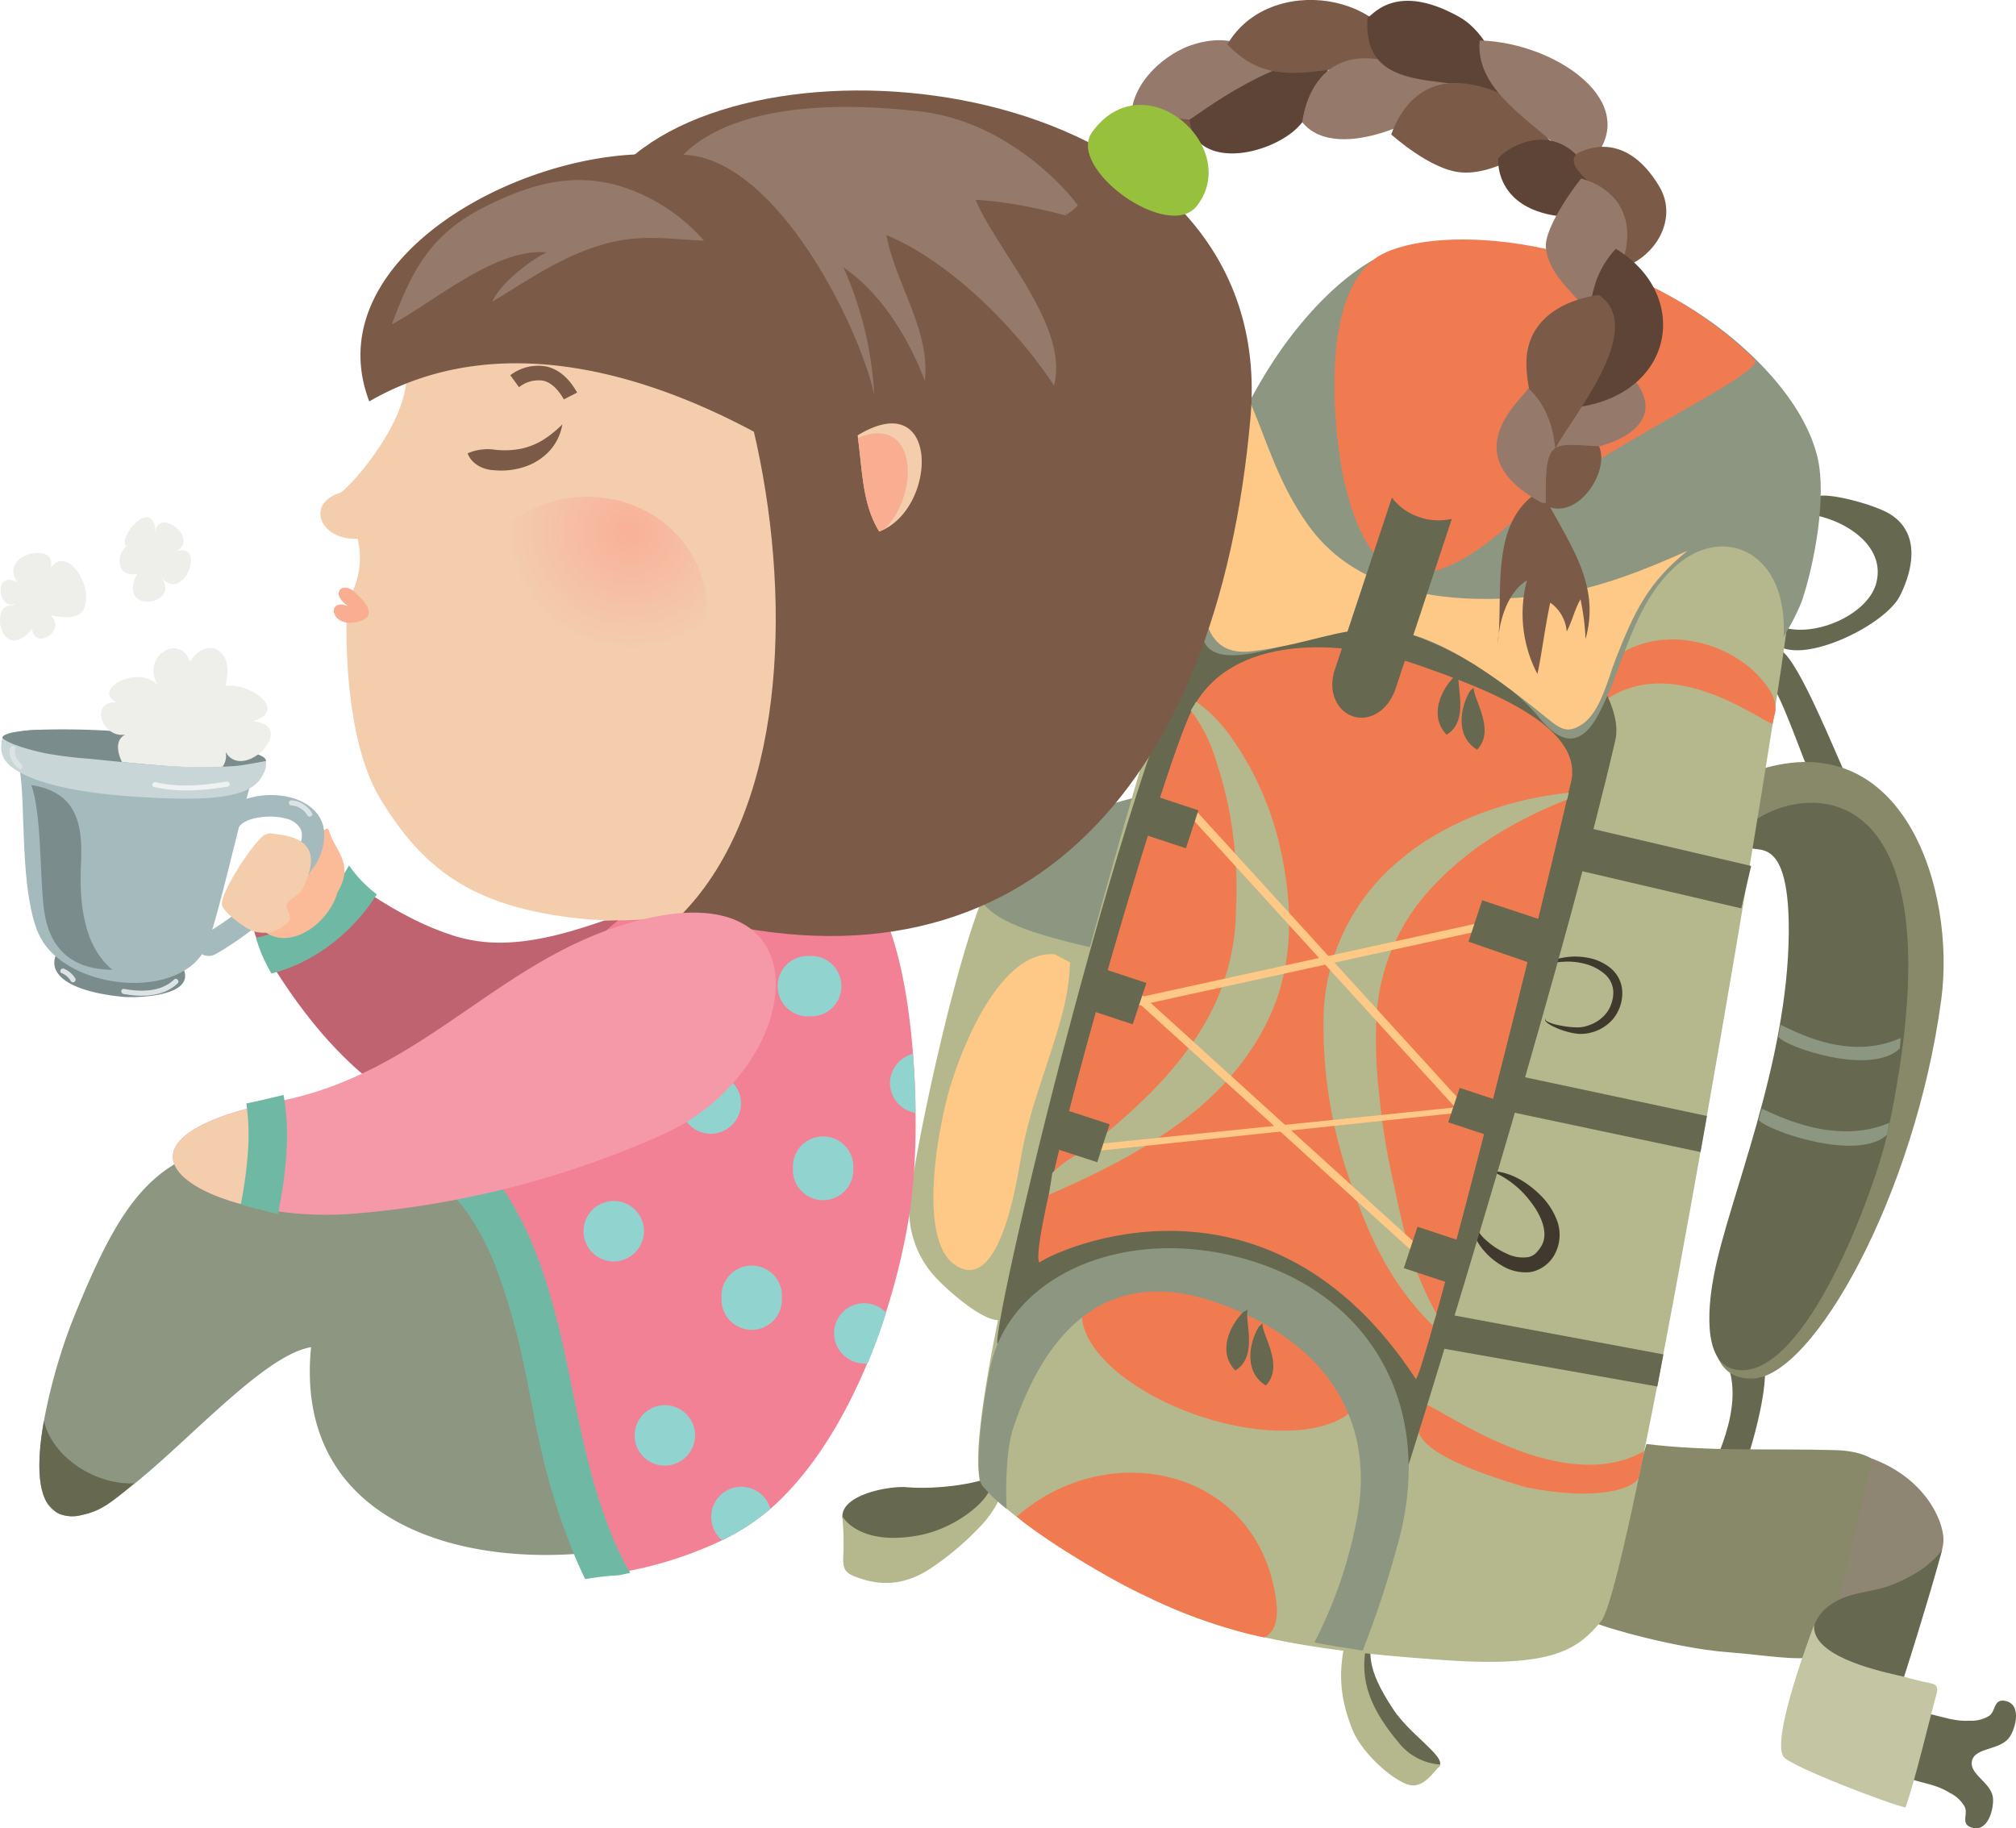 <svg xmlns="http://www.w3.org/2000/svg" xmlns:xlink="http://www.w3.org/1999/xlink" viewBox="0 0 367.41 333.17"><defs><style>.cls-1{fill:#c06371;}.cls-2{fill:#6fb9a4;}.cls-3{fill:#fbbb98;}.cls-4{fill:#7b8c8d;}.cls-5{fill:#a5babd;}.cls-6{fill:#c8d6d7;}.cls-7{fill:#eeeeeb;}.cls-8{fill:#eef2f2;}.cls-9{fill:#dbe3e4;}.cls-10{fill:#f3cdac;}.cls-11{fill:#b5b78c;}.cls-12{fill:#8c9681;}.cls-13{fill:#fec987;}.cls-14{fill:#666850;}.cls-15{fill:#878969;}.cls-16{fill:#8e8573;}.cls-17{fill:#c3c5a3;}.cls-18{fill:#3f3a2d;}.cls-19{fill:#f17b50;}.cls-20{fill:#f38196;}.cls-21{fill:#7b5a47;}.cls-22{fill:url(#radial-gradient);}.cls-23{fill:#f9ae92;}.cls-24{fill:#957a6b;}.cls-25{fill:#5d4436;}.cls-26{fill:#97c03d;}.cls-27{fill:#91d3ce;}.cls-28{fill:#f599a9;}</style><radialGradient id="radial-gradient" cx="-5721" cy="-25.15" r="22.15" gradientTransform="matrix(-0.83, 0.53, 0.56, 0.81, -4619.63, 3149.36)" gradientUnits="userSpaceOnUse"><stop offset="0" stop-color="#f9b099"/><stop offset="1" stop-color="#f3cdac"/></radialGradient></defs><title>vision</title><g id="Layer_2" data-name="Layer 2"><g id="Layer_2-2" data-name="Layer 2"><path class="cls-1" d="M141,176.19c-.36.56-.76,1.12-1.2,1.7-.29.38-.6.75-.93,1.14a62.09,62.09,0,0,1-6.41,6.33c-1.44,1.26-2.92,2.5-4.37,3.66-3.65,2.94-7.08,5.48-9.07,7.09-6.77,5.51-16,10.13-26.31,10.24a35.37,35.37,0,0,1-9.62-1.24C71.36,201.93,58.78,192.23,47,171.45a6,6,0,0,1-.66-1.69,4.19,4.19,0,0,1-.09-.7c-.21-3.87,4.6-6.8,8.81-8.62l.36-.15.56-.23a46.3,46.3,0,0,1,5.19-1.74s.54.46,1.52,1.21a83,83,0,0,0,7.41,5.09c1.29.79,2.69,1.59,4.16,2.35A51.45,51.45,0,0,0,83,170.64a28.46,28.46,0,0,0,9.61,1.13c6-.27,12-2.1,17.53-4,0,0,8.62-.38,16.75-.4,2.47,0,4.91,0,7,.1l2,.1,1.28.09a9.48,9.48,0,0,1,3.62.74,4.53,4.53,0,0,1,1,.94,3.71,3.71,0,0,1,.8,2.13c0,.09,0,.17,0,.25A8.73,8.73,0,0,1,141,176.19Z"/><path class="cls-2" d="M63.61,157.73A23.23,23.23,0,0,0,68.67,163c-4.27,6.83-11.36,12.47-19.2,14.43a28.4,28.4,0,0,1-2.83-6.52C53.7,169.6,60.11,164.07,63.61,157.73Z"/><path class="cls-3" d="M62.72,159.53c.46-3.26-1.94-5.27-2.71-8-.18-.62-.53-.61-.95-.18a16.45,16.45,0,0,0-2.47,4.46h0a24.7,24.7,0,0,0-1.5,4.59c0,.12,0,.22,0,.32-3.09,1.16-6.05,4.9-8.5,7.36q.18.24.36.45A6.94,6.94,0,0,0,48.5,170c4.81,3.12,11.49-1.91,13-7.36A8.59,8.59,0,0,0,62.72,159.53Z"/><path class="cls-4" d="M10.18,174.09c-1.46,3.66,2.76,6.64,12.08,7.58,2.51.25,13.67,0,11.1-5.26A32.21,32.21,0,0,1,21.6,177.8c-2.34-.05-10.64-2.26-10.41-2.82Z"/><path class="cls-5" d="M59.06,151.39a6.39,6.39,0,0,0-.4-1.59c-.55-1.4-1.93-3.29-5.32-4.36a14.7,14.7,0,0,0-6.87-.24,13.66,13.66,0,0,0-1.56.4c.18-.66.36-1.3.53-1.9a.14.14,0,0,0,0-.06c.46-1.57.9-2.94,1.3-4,.09-.25.19-.48.28-.7h0c.08-.2.17-.39.25-.56l-.41.59h0l-.53.76-1.77,2.55a6.8,6.8,0,0,1,.85-2.39,8,8,0,0,1,.44-.74h0a15.45,15.45,0,0,1,1.24-1.65l0,0-.2-.08-.1,0-.13-.06-.18-.07-.18-.06-.31-.11-.13-.05-.2-.06-.23-.07-.25-.08-.24-.07-.51-.15-.21-.06-.45-.11c-6,.2-12.24-.16-18.19-.33-1.39,0-2.73-.12-4-.25A86.29,86.29,0,0,1,7.3,133a28.93,28.93,0,0,0-5.37.62c.27.71.51,1.41.71,2.11h0c0,.12.07.24.11.36h0c0,.13.07.26.11.39.2.77.37,1.53.51,2.29.09.49.18,1,.24,1.46,0,.16.05.31.07.47s0,.07,0,.11h0c.4,3.07.45,6.2.58,9.73.22,5.58.46,14,2.62,19.3a11.84,11.84,0,0,0,3.24,4.42c5.92,5.2,17,6.51,23.42,2.65a10.1,10.1,0,0,0,3.28-3,2.12,2.12,0,0,0,1,.3,2.45,2.45,0,0,0,.54,0c.3,0,.75-.13,3.06-1.6,1-.63,2.51-1.64,4.3-3l.6-.46.07-.05.57-.44a51.46,51.46,0,0,0,8.53-8.28c.3-.38.59-.75.86-1.14h0c.34-.47.66-1,1-1.43A10.14,10.14,0,0,0,59.06,151.39ZM42.17,167.08c-1.37,1-2.59,1.81-3.5,2.37,1.41-4.55,3.18-12,4.88-18.68,1-1.79,5.6-2.35,8.28-1.65l.31.08a4,4,0,0,1,2.7,2,3.38,3.38,0,0,1,0,2.2,9.67,9.67,0,0,1-1.06,2.27C51,160.06,46,164.3,42.17,167.08Z"/><path class="cls-4" d="M48.48,138.66c0,.4-.64.72-1.72,1l-.41.09c-.28.06-.59.11-.92.16-4.16.59-12.11.55-21.2-.24-9.5-.82-17.66-2.24-21.48-3.59C1.23,135.51.4,135,.43,134.5h0c0-.37.56-.67,1.5-.92A28.93,28.93,0,0,1,7.3,133a140,140,0,0,1,17.38.56,127.39,127.39,0,0,1,19.07,2.88,21.44,21.44,0,0,1,3.36,1.09C48,137.9,48.51,138.29,48.48,138.66Z"/><path class="cls-6" d="M.43,134.5c-.4,1.8-.37,3.47,1.34,5,3.1,2.71,10.46,4.81,21.94,5.64,14.23,1,22,.43,24.11-3.78a4.28,4.28,0,0,0,.66-2.67s-4,.78-5.48.91a78.91,78.91,0,0,1-8.84.16c-6.07-.17-11.69-.87-17.91-1.47a75.05,75.05,0,0,1-8-1C1.49,135.82.43,134.5.43,134.5Z"/><path class="cls-7" d="M9.15,103.57c1.78-5-9.67-2.78-6,2.57-4.35-2.42-3.64,5.23-.35,3.89l-.58.36c-4.29-.68-2.07,11,3.65,4.24.38,3.94,6.39.4,3.38-2.45,3.49.61,6.74.84,6.43-4C15.52,105.32,12.05,99.7,9.15,103.57Z"/><path class="cls-7" d="M28.4,97.42c-.22-7.58-7.16.62-5.38,2.13-2.17,1.91-1.5,5.9,2,5-4,7.64,8.41,5.73,4.26.6,4.23,5.14,8.46-6.56,2.8-4.67C36.72,98,28.16,92,28.4,97.42Z"/><path class="cls-7" d="M46.06,131.46c6.9-2.14-1.14-7.22-4.89-6.41l.09-1.07c1.3-5.35-3.46-8.31-6.67-3.35-1.61-5.31-9-1.22-5.84,4.29-3.42-3.94-12.12.71-7.53,3.09-4.95-.24-2.65,6.61,1.62,5.87-2.6,1.33-.6,5-.6,5,6.27.62,12.87,1.23,18.33.85a3.34,3.34,0,0,0,.54-2.7C44.3,142.71,54.57,132.23,46.06,131.46Z"/><path class="cls-4" d="M14.76,157.55c.29-6.44-.19-13.12-9.07-14.47,1.9,5,1.57,17,2.31,22.62.92,7.06,4.92,11,12.47,11.05C15.07,172.23,14.46,164.3,14.76,157.55Z"/><path class="cls-8" d="M41.29,142.45c-4.27.7-8.6,1.12-12.89.13-.6-.14-.91.73-.31.87,4.47,1,9,.64,13.4-.08.61-.1.41-1-.2-.92Z"/><path class="cls-9" d="M31.74,178.52c-2.4,2.3-6,2.29-9.15,1.72-.61-.11-.66.82-.06.93,3.4.6,7.27.52,9.85-1.94.43-.42-.2-1.13-.64-.71Z"/><path class="cls-9" d="M53.17,146.8A3.67,3.67,0,0,1,56,148.59c.32.52,1.18.12.86-.4a4.73,4.73,0,0,0-3.65-2.32.47.47,0,1,0-.06.93Z"/><path class="cls-9" d="M1.92,136.2c-.64,1.27.48,3.1,1.48,3.9.49.39,1-.38.54-.76-.7-.56-1.56-2-1.11-2.82.27-.54-.64-.85-.91-.32Z"/><path class="cls-9" d="M11.26,177.36a3.52,3.52,0,0,1,1.62,1.4.47.47,0,0,0,.86-.4,4.41,4.41,0,0,0-2-1.77c-.53-.31-1.07.46-.53.77Z"/><path class="cls-10" d="M40.43,164.76c0,1.32,4.17,4.4,5.55,4.88A6.1,6.1,0,0,0,52.56,168c.95-1.06-.78-2.35-.22-3.35s2.22-1.29,3-3.05c2.11-4.62,2.59-8.85-5.27-9.6a2.41,2.41,0,0,0-2,.25C45.76,154.1,40.46,162.3,40.43,164.76Z"/><path class="cls-11" d="M209.45,145.25c-7.88.89-22.55,6.89-27.72,13.32-5.63,7-14.86,49.74-15.95,60.37A17.9,17.9,0,0,0,171,233.32c1.86,1.94,8.36,7.81,11.4,7.25a14.75,14.75,0,0,1,2-.06C184.37,240.39,209.45,145.25,209.45,145.25Z"/><path class="cls-12" d="M208.46,144.92c-8,2.09-26.36,6.93-29.83,15.51-3.15,7.79,16.19,11.11,22.06,12.73C203.8,165.83,208.46,144.92,208.46,144.92Z"/><path class="cls-13" d="M192.22,173.92c-10.09-.77-17.16,17.46-19.32,25.07-1.74,6.11-6.45,29.26,2.56,32.27,7,2.33,9.81-15.64,10.69-20.73,1.5-8.7,5.14-17,7.42-25.68A40.21,40.21,0,0,0,195,175.4Z"/><path class="cls-14" d="M313.9,246.62c8.11,14.17-12.91,35.19-13.83,48.51,8.32,3.06,22.74-36,21.53-46.36-1.69-.21-3.72-.73-5.46-.48Z"/><path class="cls-14" d="M324.61,118.59c3.19,1.78,10,18.91,11.86,22.84-2.46,0-4.28-.75-6.68-.61-1.55-3.19-5.42-15.19-7.89-17.44Z"/><path class="cls-15" d="M300.06,263.18c11.63,1.42,22.72.78,34.47,1.12,16.23.47,10.54,16.57,7,27.23-4.63,14-13.44,10.59-26.41,9.62-10.7-.8-25.66-5.41-24.63-5.59Z"/><path class="cls-14" d="M366.23,316.6c1.12-1.61,2.25-5.91-.7-6.58-2.25-.49-1.74,1.79-3,2.7a6.23,6.23,0,0,1-3.64.89c-2.93.18-5.32-.94-8.17-1.39L349.16,318l.18.32c-.12-.06-.26-.1-.39-.16L347.49,324c2.7,1,5.34,1.17,7.82,2.75a6.23,6.23,0,0,1,2.75,2.54c.69,1.42-.86,3.17,1.34,3.82,2.91.85,4-3.46,3.81-5.41-.28-2.84-4.37-4.28-3.82-6.77S364.55,319.05,366.23,316.6Z"/><path class="cls-16" d="M341.16,265.84c10.36,3.86,13.38,12.28,13,15.37-.3,2.66-2,6-3.53,8.15-1.05,1.55-1.75,2.23-3.76,2.2a40.48,40.48,0,0,1-7.46-.93c-2.17-.47-4.51,3.46-4.18.92C335.56,289.3,336.08,288.59,341.16,265.84Z"/><path class="cls-14" d="M344.37,289c-2.9,1.08-6.3,1.18-9.1,2.52s-4.72,3.46-5,6.52a25.8,25.8,0,0,0-.14,4.81c.25,2.39,3.09,5,5,6.4,3,2.23,6.36,1.46,9.28,3.86,1.15-2.3,8.37-25.82,9.53-30.71C353.93,282.43,351.74,286.28,344.37,289Z"/><path class="cls-17" d="M330.63,296.11c-.59,5.48,10.65,8.19,15.24,9.23,1.49.33,3,.79,4.5,1.13,2,.47,3.12.3,2.52,2.4-.93,3.28-4.17,16.84-5.63,20.55-2.93-.59-20.75-7.41-22.17-9.19C322.55,317.05,330.63,296.11,330.63,296.11Z"/><path class="cls-15" d="M320.48,140.33c26.48-8.43,36,21.87,33.3,41.93-4.8,35.55-23.35,68.77-34.44,69-17,.4.45-42.11,2.58-50.07,3.28-12.23,11.14-49.75-3.71-47.7Z"/><path class="cls-14" d="M319.46,149.75c10.8-7.6,38.12-7.83,24.68,56.08-2.29,10.92-15.17,45.77-27.67,43.83-6.8-1.06-4.87-13.3-4.1-17.31C315,218.54,325.84,194,326,169.91c.11-20.53-7.54-12.84-7.76-16.4Z"/><path class="cls-12" d="M324.5,186.78c2.07.85,12.11,6.83,21.89,2.4l-.15,1.91c-5.26,5.1-20.93-.28-22.15-2.14Z"/><path class="cls-12" d="M321.1,202.07c2.17.89,13.07,6.89,23.23,2.58l-.42,2.17c-5.42,5.05-22.09-.83-23.4-2.72Z"/><path class="cls-14" d="M331.27,90.48c1.85-.76,10.39,1.45,13.26,3.27,5.43,3.45,4.19,10,1.69,14.91-3.39,6.59-25.18,16-23.85,4.32,5.43,4.53,18-.17,19.6-6.83,2-8-8.9-13.21-15.51-12.5a25,25,0,0,1,.17-5.81Z"/><path class="cls-14" d="M260.07,322.71c-12.81,1.49-14.74-18.56-10.44-26.78.06-.38.64-.82.54.1-.61,5.4-1.37,7.72,3.72,15.47C257.73,317.35,266.78,321.93,260.07,322.71Z"/><path class="cls-11" d="M246,295.81c-2,7.11-2.36,12.22.41,19.27,1.93,4.93,8.71,10.53,11.28,10.33,2-.16,3.29-2,4.86-3.8a10.61,10.61,0,0,1-7.76-4.15c-8.89-10.61-5.73-16.2-5.07-21.91Z"/><path class="cls-14" d="M181.77,269.36a23.26,23.26,0,0,1-8.37,9.57c-3.44,2.22-14.71,4.37-18.17.76-6.18-6.46,6.14-9,10.1-8.63,5.12.43,13.06-.52,16.1-2.29C181.94,268.46,181.77,269.36,181.77,269.36Z"/><path class="cls-11" d="M153.51,276.34a50.77,50.77,0,0,1,.18,7.09c-.16,2.95.47,3.39,3.33,4.33,4.6,1.5,8.73.68,12.73-2a53,53,0,0,0,9.22-7.89c2.05-2.21,5.2-6.9,3.12-9.6-2.25,1.29.34-.4-2.22,1.17,3,1.69-4.21,8.82-12.3,10.37C156.45,281.92,153.51,276.34,153.51,276.34Z"/><path class="cls-11" d="M179.18,270.91c6.78,7.59,19.13,13.87,28,19,16.1,9.23,37.57,11.37,56.24,12.67,19.71,1.37,24.15-2,28.4-7.12,5.77-7,33.5-173.32,34-182.89.26-5.11,1.29-11-1-15.89-3.61-7.81-15-11.3-22.41-14.07-14.62-5.47-57-11.77-72.12-9C225.38,74.52,170.5,261.18,179.18,270.91Z"/><path class="cls-18" d="M280.85,176.67a6.91,6.91,0,0,1,3.93-2.11,12.22,12.22,0,0,1,4.59,0,9,9,0,0,1,4.29,2,5.88,5.88,0,0,1,2,4.51,7.52,7.52,0,0,1-1.64,4.59,7.74,7.74,0,0,1-4.09,2.54,7.11,7.11,0,0,1-2.4.22,12.77,12.77,0,0,1-2.26-.48,13.17,13.17,0,0,1-2.11-.82,7.41,7.41,0,0,1-1-.56,2,2,0,0,1-.43-.39c-.14-.13-.23-.39-.07-.53-.16.38.37.54.63.68a8.91,8.91,0,0,0,1,.35,19.55,19.55,0,0,0,2.13.42,15.59,15.59,0,0,0,2.12.16,5.64,5.64,0,0,0,2-.38,6.81,6.81,0,0,0,3.21-2.22,5.89,5.89,0,0,0,.91-1.69,6.51,6.51,0,0,0,.36-1.92,4.49,4.49,0,0,0-1.4-3.37,8.91,8.91,0,0,0-3.54-1.94,12.11,12.11,0,0,0-4.2-.44A7.21,7.21,0,0,0,280.85,176.67Z"/><path class="cls-18" d="M271.82,213.44c3.38.08,6.51,2,8.93,4.4a12.86,12.86,0,0,1,2.94,4.43,7.44,7.44,0,0,1-.08,5.78,6.37,6.37,0,0,1-4.62,3.79,8.28,8.28,0,0,1-5.48-1.3,12.51,12.51,0,0,1-3.82-3.56,8,8,0,0,1-1.13-2.38,2.52,2.52,0,0,1,.45-2.49,2.37,2.37,0,0,0,.33,2.18,7.84,7.84,0,0,0,1.47,1.73,14,14,0,0,0,3.78,2.46,6.59,6.59,0,0,0,3.9.64,2.49,2.49,0,0,0,.78-.27c.14-.06.18-.13.28-.17s.29-.25.43-.36a6.45,6.45,0,0,0,1.06-1.46c1.12-2.2-.11-5.22-1.92-7.61A17.37,17.37,0,0,0,271.82,213.44Z"/><rect class="cls-14" x="297.83" y="140.97" width="7.94" height="33.74" transform="translate(79.45 415.83) rotate(-76.85)"/><polygon class="cls-14" points="309.92 209.97 274.75 202.53 276.14 195.96 311.08 203.4 309.92 209.97"/><polygon class="cls-14" points="302.05 252.7 262.47 245.69 264.91 239.73 303.15 246.85 302.05 252.7"/><path class="cls-19" d="M298.68,269.21c-.68,2-7.25,4.53-20.65,1.84-19.52-5.76-19.63-9.48-19.76-11.59l1.52-3.54c4,1.59,25,16.91,39.83,8.59Z"/><path class="cls-19" d="M248.16,254.38c-2.22,6.7-15.36,8.39-29.35,3.77s-23.53-13.82-21.32-20.53,15.36-8.39,29.35-3.76S250.38,247.67,248.16,254.38Z"/><path class="cls-19" d="M290.59,127.52a8.74,8.74,0,0,1,1.77-5.52,12.57,12.57,0,0,1,4.81-3.86,19.15,19.15,0,0,1,11.37-1.24,22.28,22.28,0,0,1,9.82,4.35,18.25,18.25,0,0,1,3.79,4,6.58,6.58,0,0,1,1.44,4.31l-.55,2.38c-3.16-1.17-19.07-13.28-31.3-3.72Z"/><path class="cls-14" d="M181.77,244.92c11.7-11.7,29.63-19.88,46.18-14.41,18.67,6.17,23.06,21.56,27.85,39.4,9.13-29,30-97.84,38.59-135,2.54-11-20.76-32.79-29.56-34.47-12.8-2.44-32.3-2.89-41.64,6.75C209.23,121.64,180.8,240.31,181.77,244.92Z"/><path class="cls-19" d="M185.29,276.4c17-14.83,44.28-8.66,47.32,15.56.72,5.69-2.27,6.46-2.27,6.46s-12.7-2.23-28.26-11C189.49,280.27,185.29,276.4,185.29,276.4Z"/><path class="cls-19" d="M189.41,230.12c3.21-2.4,41.64-20,68.6,21.18,1,1,19.47-70.84,28.31-108.8,2.39-10.31-15.89-17.1-27.81-21.27-14.06-4.92-34.1-5.7-41.2,8C211.73,140,186.86,226.36,189.41,230.12Z"/><path class="cls-11" d="M218,127.88c4.62,3.25,7.32,7.63,9.83,12a57.3,57.3,0,0,1,5.27,13.72c2.19,9.25,2.75,18.64-.14,27.72-3,8.92-9.09,16.56-16.79,22.48s-15.95,10-25,13.95l.62-4c3.4-3.26,4.55-2.87,8.06-5.81a126.36,126.36,0,0,0,10-8.93c6.1-6.22,11-13.11,13.39-20.73a41.48,41.48,0,0,0,2-12,75.92,75.92,0,0,0-.36-12.67,68.47,68.47,0,0,0-2.58-12.78c-1.27-4.25-2.28-7.36-5.29-11.32Z"/><path class="cls-11" d="M285.6,145.73c-9.84,3.88-18.08,9-24.39,15.76a37.44,37.44,0,0,0-10.35,23.92,84,84,0,0,0,.49,14,126.86,126.86,0,0,0,2.2,14.3c2.11,9.53,3.16,16.53,8.24,25.73l-.71,2.12c-8.17-8.11-11.92-17.08-15.27-27A84.68,84.68,0,0,1,241.26,184a38.2,38.2,0,0,1,14-27.36c8.2-6.91,19.42-11,30.65-12.15Z"/><polygon class="cls-13" points="265.2 201.82 216.71 148.6 217.83 147.6 266.32 200.82 265.2 201.82"/><rect class="cls-14" x="209.54" y="145.49" width="7.28" height="8.6" transform="translate(4.06 305.2) rotate(-71.71)"/><polygon class="cls-13" points="257.07 227.79 206.4 181.78 207.41 180.7 258.08 226.71 257.07 227.79"/><polygon class="cls-13" points="207.29 183.31 206.96 181.92 269.28 168.28 269.61 169.66 207.29 183.31"/><polygon class="cls-13" points="200.49 209.71 199.97 208.51 265.52 201.8 266.23 202.76 200.49 209.71"/><polygon class="cls-14" points="278.71 175.46 267.63 171.63 270.12 164.09 280.8 167.62 278.71 175.46"/><rect class="cls-14" x="266.7" y="197.78" width="6.61" height="10.58" transform="translate(-7.61 395.61) rotate(-71.69)"/><rect class="cls-14" x="199.63" y="177.28" width="7.94" height="8.6" transform="translate(-32.73 317.86) rotate(-71.7)"/><rect class="cls-14" x="193.71" y="203.22" width="7.28" height="9.26" transform="matrix(0.31, -0.95, 0.95, 0.31, -61.94, 329.98)"/><rect class="cls-14" x="257.52" y="224.19" width="7.94" height="9.26" transform="translate(-37.84 405.28) rotate(-71.71)"/><path class="cls-12" d="M328.34,109.66c2.33-6.79,4.59-19.14,2.9-26.27-2.27-9.58-10.94-18.52-18.68-24.2-15-11.06-34.93-16-52.85-14.88C249.44,45,239.87,54.88,234,63c-4.95,6.86-10.58,17.45-12.44,25.77-1.43,6.43-5.58,22.62-1.89,28.61s21.33-3,27.71-3.52c7.87-.68,25.39,7.44,33.13,16.93,4.2,5.16,7.75,5.24,10.9-.76,4.62-8.81,6.08-19.74,14-26.87,8.59-7.69,20.48-2.69,19.64,12.88A39.41,39.41,0,0,0,328.34,109.66Z"/><path class="cls-13" d="M228,73.64c3.24,7.82,5.16,14.62,10.26,21.85,4.8,6.79,15.88,17,46.19,12.61,7.62-1.09,16.18-4.63,23.09-7.71-7.1,5.7-9.67,11-13.12,19.81-1.31,3.36-2.71,9.44-5.91,11.68s-4.4.75-8.1-2.23c-28.62-23.1-32.6-13.23-52.39-10.94S228,73.64,228,73.64Z"/><path class="cls-19" d="M252.31,46.12c-10.7,5.05-9.82,26.3-8,38.06.91,5.87,3.7,16.66,9.38,19.41,7.44,3.61,16.66-3.69,21.83-8.43C289.26,82.57,322.26,68,319.78,65.52,297.35,43.57,264.35,40.45,252.31,46.12Z"/><path class="cls-14" d="M265.11,123.24c-2.53,2.51-4.73,7.29-1.47,10.67,4.31-2.59,1.58-9.3,2.29-11.07Z"/><path class="cls-14" d="M267.91,125.92c-1.81,3.06-2.73,8.25,1.28,10.72,3.51-3.58-.83-9.42-.59-11.31Z"/><path class="cls-14" d="M258.82,94.29a10.23,10.23,0,0,1-5.15-3.6L243,122.87l.05,0c-.87,3.35.63,6.73,3.55,7.69s6.36-.91,7.77-5.12l10.22-30.88A10.4,10.4,0,0,1,258.82,94.29Z"/><path class="cls-12" d="M178.57,269.86s.66,1.83,4.88,5.14c-.18-3.92-.1-10.76,1.19-14.68,6-18.09,17.27-29.47,36.23-23.2s30.71,20.25,26.16,41a81.91,81.91,0,0,1-7.48,21.22c1.94.47,6.76,1.12,8.79,1.51a183.32,183.32,0,0,0,6.23-18.84c6.92-23.73-3.14-44.5-25.57-51.91s-45.12,1.59-48.63,19.58C177.49,264.46,178.57,269.86,178.57,269.86Z"/><path class="cls-14" d="M226.6,239.11c-2.53,2.52-4.73,7.3-1.47,10.68,4.31-2.6,1.58-9.3,2.29-11.08Z"/><path class="cls-14" d="M229.41,241.8c-1.81,3.06-2.73,8.24,1.28,10.72,3.5-3.59-.84-9.42-.6-11.32Z"/><path class="cls-12" d="M156.6,157v.18q2.76-.28,5.43-.67C160.9,154.82,159.09,155,156.6,157Z"/><path class="cls-12" d="M8.64,274h0a4.81,4.81,0,0,0,1.92,1.8h0a6.42,6.42,0,0,0,4.25.34c3.25-.66,7.55-3.81,12.25-7.85,10.09-8.69,22-21.52,29.63-22.76-3.2,32.23,28,40.91,54.59,37,10.56-1.55,20.41-5.09,27.12-9.93a203.85,203.85,0,0,1-9.64-23.27c-11.66-18.55-24.08-36.68-33.12-56.68-3,5.24-6.43,10.18-11.56,14.23-.61.48-1.19.93-1.75,1.33-11.07,8.17-10.69,1.63-25.64.28-26.84-2.43-33.52,7.62-43.49,32.22A103.37,103.37,0,0,0,8,259C6.93,265,6.68,270.9,8.64,274Z"/><path class="cls-20" d="M156.6,157v.18q2.76-.28,5.43-.67C160.9,154.82,159.09,155,156.6,157Z"/><path class="cls-20" d="M82.35,210c7.55,8.78,13,20.92,17.06,31.25,3.32,8.38,6.56,35.6,11.89,45.62a71,71,0,0,0,20.33-6.16,40.92,40.92,0,0,0,8.79-5.72l.1-.09c7.37-6.5,13.23-16.11,17.54-26.43h0c1.27-3,2.4-6.14,3.39-9.24a119.93,119.93,0,0,0,4.45-18.91,119.64,119.64,0,0,0,.95-17.49c0-3.5-.18-7.15-.46-10.78-1.06-13.6-4-27-9.79-31.76v-3.14c-18.42,2-39.34,1.82-49.9,16.84-8.13,11.56-11.26,25.37-22.6,34.62C83.49,209.13,82.91,209.6,82.35,210Z"/><path class="cls-2" d="M75.49,208.4A4,4,0,0,1,80.82,207c11.26,5.74,16.5,18.72,19.77,30.19,3.37,11.86,4.75,24.13,8.5,35.9.66,2.07,1.39,4.13,2.18,6.15.15.39.31.78.47,1.17,0-.08.36.82.4.92.41.94.86,1.86,1.32,2.78s.91,1.71,1.41,2.54l-2,.45a51.7,51.7,0,0,0-6.22.71c-.53-1.07-1-2.16-1.5-3.24a119.12,119.12,0,0,1-6.22-19c-1.43-5.82-2.32-11.75-3.63-17.6a118.21,118.21,0,0,0-5.11-17.51c0-.08-.32-.77-.38-.93-.17-.39-.35-.79-.53-1.18-.44-1-.92-2-1.43-2.91a41.94,41.94,0,0,0-3.14-5.07l-.1-.12-.34-.44c-.29-.35-.58-.69-.88-1a28.39,28.39,0,0,0-2.11-2.14l-1-.86h0c-.26-.2-.52-.38-.79-.56a21.22,21.22,0,0,0-2.56-1.51A3.92,3.92,0,0,1,75.49,208.4Z"/><path class="cls-10" d="M69.37,145.68c-7.61-12.49-6.11-36.06-6.11-36.06A14.7,14.7,0,0,0,65.18,98.2c-6.79.3-9.55-6.33-3.27-8.35,1.28-.41,12-12,12.17-21.18.74-30.63,54.52-31,72.67-17.26,31.53,23.9,30.07,57.62,14.89,88.32-8.48,17.16-31.79,33-63.47,26.54C83.92,163.38,76.19,156.88,69.37,145.68Z"/><path class="cls-21" d="M103.65,36.57l12.14-8.49c29.49-24,117.36-12,112.11,48-6,68.53-42.92,107.7-103.56,90.47C161.42,128.4,130.3,19.59,103.65,36.57Z"/><path class="cls-21" d="M105.18,71.55c-1.47-2.62-3.34-4.22-5.55-4.74A8.33,8.33,0,0,0,93,68.39l1.59,2.18A5.7,5.7,0,0,1,99,69.38c1.77.42,3,2.08,3.76,3.41Z"/><path class="cls-21" d="M130.55,30l-1-.76c.77.39,1.54.83,2.31,1.29A19,19,0,0,1,139.38,36c19.67,16.75,37.88,51,36.66,71.43C150.46,82.09,103,52.5,67.3,73.16,56.11,43.87,106.12,21.22,130.55,30Z"/><path class="cls-22" d="M87.89,123.65c6.69,9.7,20.49,12.23,30.81,5.66s13.28-19.76,6.59-29.46S104.8,87.62,94.47,94.19,81.2,114,87.89,123.65Z"/><path class="cls-23" d="M63.8,110.68c-4.18-2.49-1.18-5.22,1.29-2.31,0,0,5.07,4.2-.48,5.07C59.9,114.18,59.56,108.49,63.8,110.68Z"/><path class="cls-21" d="M102.49,77.33a18.92,18.92,0,0,1-3.77,3,12.49,12.49,0,0,1-4.11,1.52,15.43,15.43,0,0,1-4.35.12A9.62,9.62,0,0,0,88,81.91a11.12,11.12,0,0,0-1.29.21,8,8,0,0,0-1.49.51A4.22,4.22,0,0,0,86.07,84a5.18,5.18,0,0,0,1.15.91,6.07,6.07,0,0,0,2.7.78,13.59,13.59,0,0,0,5.65-.6,10.78,10.78,0,0,0,4.66-3A9.57,9.57,0,0,0,102.49,77.33Z"/><path class="cls-24" d="M99.64,46c-9.25-.87-20.39,8.93-28.24,13.13C75,49.52,78.28,42.8,88.24,37.76c8.88-4.49,17.6-7,27.68-2.79a33.69,33.69,0,0,1,12.4,8.91c-6.48-.33-11.78-1.24-18.33.64C102.36,46.71,96.29,51,89.72,55,91.07,51.78,96.38,47.57,99.64,46Z"/><path class="cls-24" d="M124.51,28.21c1.69-1.53,10.71-11.67,43.31-7.88,17,2,29,16.41,30.5,20.09-6.31-1.87-13.82-3.66-20.53-4,4.09,9.59,17.07,23,14.31,33.87-6.79-10.38-18.9-22.6-30.55-27.44,1.63,8.87,8,17.19,7,26.56-3-7.92-8-16-14.84-20.69A65.79,65.79,0,0,1,159.34,72C156.47,58.94,141.2,28.64,124.51,28.21Z"/><path class="cls-10" d="M161.1,96.5a9.28,9.28,0,0,1-.86.37c-3.12-5-3.06-11.25-3.89-17.05,0-.15,0-.3-.07-.46C171,70.39,170.93,91.61,161.1,96.5Z"/><path class="cls-21" d="M282.38,92.18c4.4,8.09,9.19,15,6.58,24.28a43.08,43.08,0,0,0-.92-7.23c-1,1.66-1.6,4.2-2.51,5.87a7.11,7.11,0,0,0-3-5.26c-.94,4.27-1.48,9-2.34,13a23.62,23.62,0,0,1-1.9-17.08c-3.77,2.38-5.12,7.74-5.33,11.63,1.22-10.06-2.23-24.62,10.51-29.25-1.78,2.06.34,1.79.55,2.73Z"/><path class="cls-21" d="M194.52,39.16c-1.85,1.09.72-.56,1.28-1.1a21.25,21.25,0,0,0,3.64-4.43c1.91-3,3.08-6.12,5.36-8.85,4.63-5.55,9.8-7,17.1-4.19-5.39,4.61-3.64,13.34-9.22,17.59-3.53,2.69-16.8,4.41-18.58.59Z"/><path class="cls-24" d="M217.55,8.08c8.17-2.46,11.3,1.68,18.08,4.31-5.28,1.66-8.22,7.4-13.38,9s-10.52-1.25-16.09,0C206.21,14.75,212.77,9.52,217.55,8.08Z"/><path class="cls-25" d="M217.68,24.94c3.61,5.08,12.82,3,17.65-.69,4.68-3.61,4.9-9.1,7.89-13.59C232.34,9.37,216,22.77,216.77,21.76A12.49,12.49,0,0,0,217.68,24.94Z"/><path class="cls-21" d="M256.15,13.14c-12.49-3.75-22.72,5.36-32.46-5.05C231.3-5,254.29-1.44,256.15,13.14Z"/><path class="cls-24" d="M237.34,22.28c6.43,7.89,24.48-1.09,29.51-7-4.85-1.34-12.14-4.39-17.27-4.64C238.42,10.05,237.34,22.28,237.34,22.28Z"/><path class="cls-25" d="M265.9,3.06C271,5.93,274,13,274.14,18.53c-6.41-6.53-26.07.82-24.91-15.39C249.7,3.53,253.77-3.73,265.9,3.06Z"/><path class="cls-21" d="M266.2,31.41c6.35.54,11.33-4.22,17.16-4.81-3.6-3.72-5.3-9.08-14.64-11.09s-13.49,4.26-15.17,9C253.55,24.49,260.62,30.94,266.2,31.41Z"/><path class="cls-24" d="M288,31.24c-4.93-7.49-19.36-13.16-18.33-23.86C284.27,7.71,301.7,20.17,288,31.24Z"/><path class="cls-25" d="M290.17,39.55c.09-3.57-.5-9.36-3.47-11.89-6.33-5.38-14,.77-13.65,1.42C273.05,29.08,272.13,40.68,290.17,39.55Z"/><path class="cls-21" d="M302.46,34.09c3.5,6-1,13.39-7.81,15-.72-4,2.65-6.86.7-10.65-1.21-2.38-11.26-7.95-7.86-10.49C287.49,28,295.75,22.69,302.46,34.09Z"/><path class="cls-24" d="M281.73,45.11c.46,4.77,4.66,7.86,7.34,11.35,8.18-5.7,12-20.12-.87-23.92C287.75,32.87,281.38,41.34,281.73,45.11Z"/><path class="cls-24" d="M298.12,69.55c7,9.52-8.63,13.43-14.82,12.57C286.19,68.63,298.12,69.55,298.12,69.55Z"/><path class="cls-25" d="M287.06,74.28c5.32-9.07-1-19.8,7.41-28.94C308.27,53.69,305.31,72,287.06,74.28Z"/><path class="cls-21" d="M278.21,67.28c.33,5,2.12,11.08,5.09,14.84,2-4.77,17.34-22.09,8.1-28.35C291.4,53.77,277.39,55,278.21,67.28Z"/><path class="cls-24" d="M282.42,92.37c2.63-9.79.47-17.89-4-21.67C279.2,71.46,262.83,82.89,282.42,92.37Z"/><path class="cls-21" d="M281,91.67c5.74,4.2,12.58-5.39,10.42-10.35-8.5-.28-9.91-1.92-9.69,10.35Z"/><path class="cls-26" d="M218.16,37.49c-5.15,6.71-23.91-6.81-19.11-13.43C208.51,11,226.39,26.76,218.16,37.49Z"/><path class="cls-23" d="M161.1,96.5a9.28,9.28,0,0,1-.86.37c-3.12-5-3.06-11.25-3.89-17.05C167.2,75.33,167.76,90.12,161.1,96.5Z"/><path class="cls-27" d="M142.5,236.46v.69a5.51,5.51,0,0,1-11,.08v-.69a5.51,5.51,0,1,1,11-.08v.69a5.51,5.51,0,0,1-11,.08v-.69a5.51,5.51,0,1,1,11-.08Z"/><path class="cls-27" d="M121.21,267.13a5.51,5.51,0,1,1,5.47-5.55,5.57,5.57,0,0,1-5.47,5.55Z"/><path class="cls-27" d="M111.9,229.91a5.51,5.51,0,1,1,5.47-5.55,5.57,5.57,0,0,1-5.47,5.55Z"/><path class="cls-27" d="M162.19,197.45a5.58,5.58,0,0,0,4.66,5.4c0-3.5-.18-7.15-.46-10.78A5.57,5.57,0,0,0,162.19,197.45Z"/><path class="cls-27" d="M152,243.05a5.58,5.58,0,0,0,5.55,5.47c.19,0,.37,0,.56,0h0c1.27-3,2.4-6.14,3.39-9.24a5.48,5.48,0,0,0-9.5,3.8Z"/><path class="cls-27" d="M144.51,213.27v-.93a5.51,5.51,0,0,1,11-.08v.93a5.5,5.5,0,0,1-9.42,3.91,5.51,5.51,0,0,1-1.59-3.83Z"/><path class="cls-27" d="M148.2,185.24h-.94a5.5,5.5,0,0,1-5.54-5.47,5.5,5.5,0,0,1,5.47-5.54h.93a5.51,5.51,0,0,1,.08,11Z"/><path class="cls-27" d="M129.58,206.64a5.51,5.51,0,1,1,5.47-5.54,5.56,5.56,0,0,1-5.47,5.54Z"/><path class="cls-27" d="M129.62,276.55a5.5,5.5,0,0,0,2,4.18,40.92,40.92,0,0,0,8.79-5.72,5.5,5.5,0,0,0-10.8,1.54Z"/><path class="cls-28" d="M44.47,219.59a62.84,62.84,0,0,0,19.34,1.66,171.56,171.56,0,0,0,56.86-14.43c25.65-11.34,30.9-47.95-4-39.13-25.55,6.46-38.84,27.68-65.73,33-1.37.27-2.66.56-3.87.85l-.21.05h0l-.47.11C23.85,207.35,30,215.89,44.47,219.59Z"/><path class="cls-10" d="M44.47,219.59c2.21-6.08,2.06-17.88,1.9-17.85C23.85,207.35,30,215.89,44.47,219.59Z"/><path class="cls-2" d="M43.88,219.52a76,76,0,0,0,1.33-10,39.32,39.32,0,0,0-.32-8.41c2.27-.46,4.53-1,6.78-1.55,1.32,7.07.4,14.59-1,21.7C48.38,220.74,46.12,220.15,43.88,219.52Z"/><path class="cls-14" d="M8.64,274h0a10.24,10.24,0,0,0,1.92,1.8h0a6.42,6.42,0,0,0,4.25.34c3.25-.66,4.94-1.76,9.64-5.8C17.6,270.69,9.66,265.8,8,259,6.93,265,6.68,270.9,8.64,274Z"/></g></g></svg>